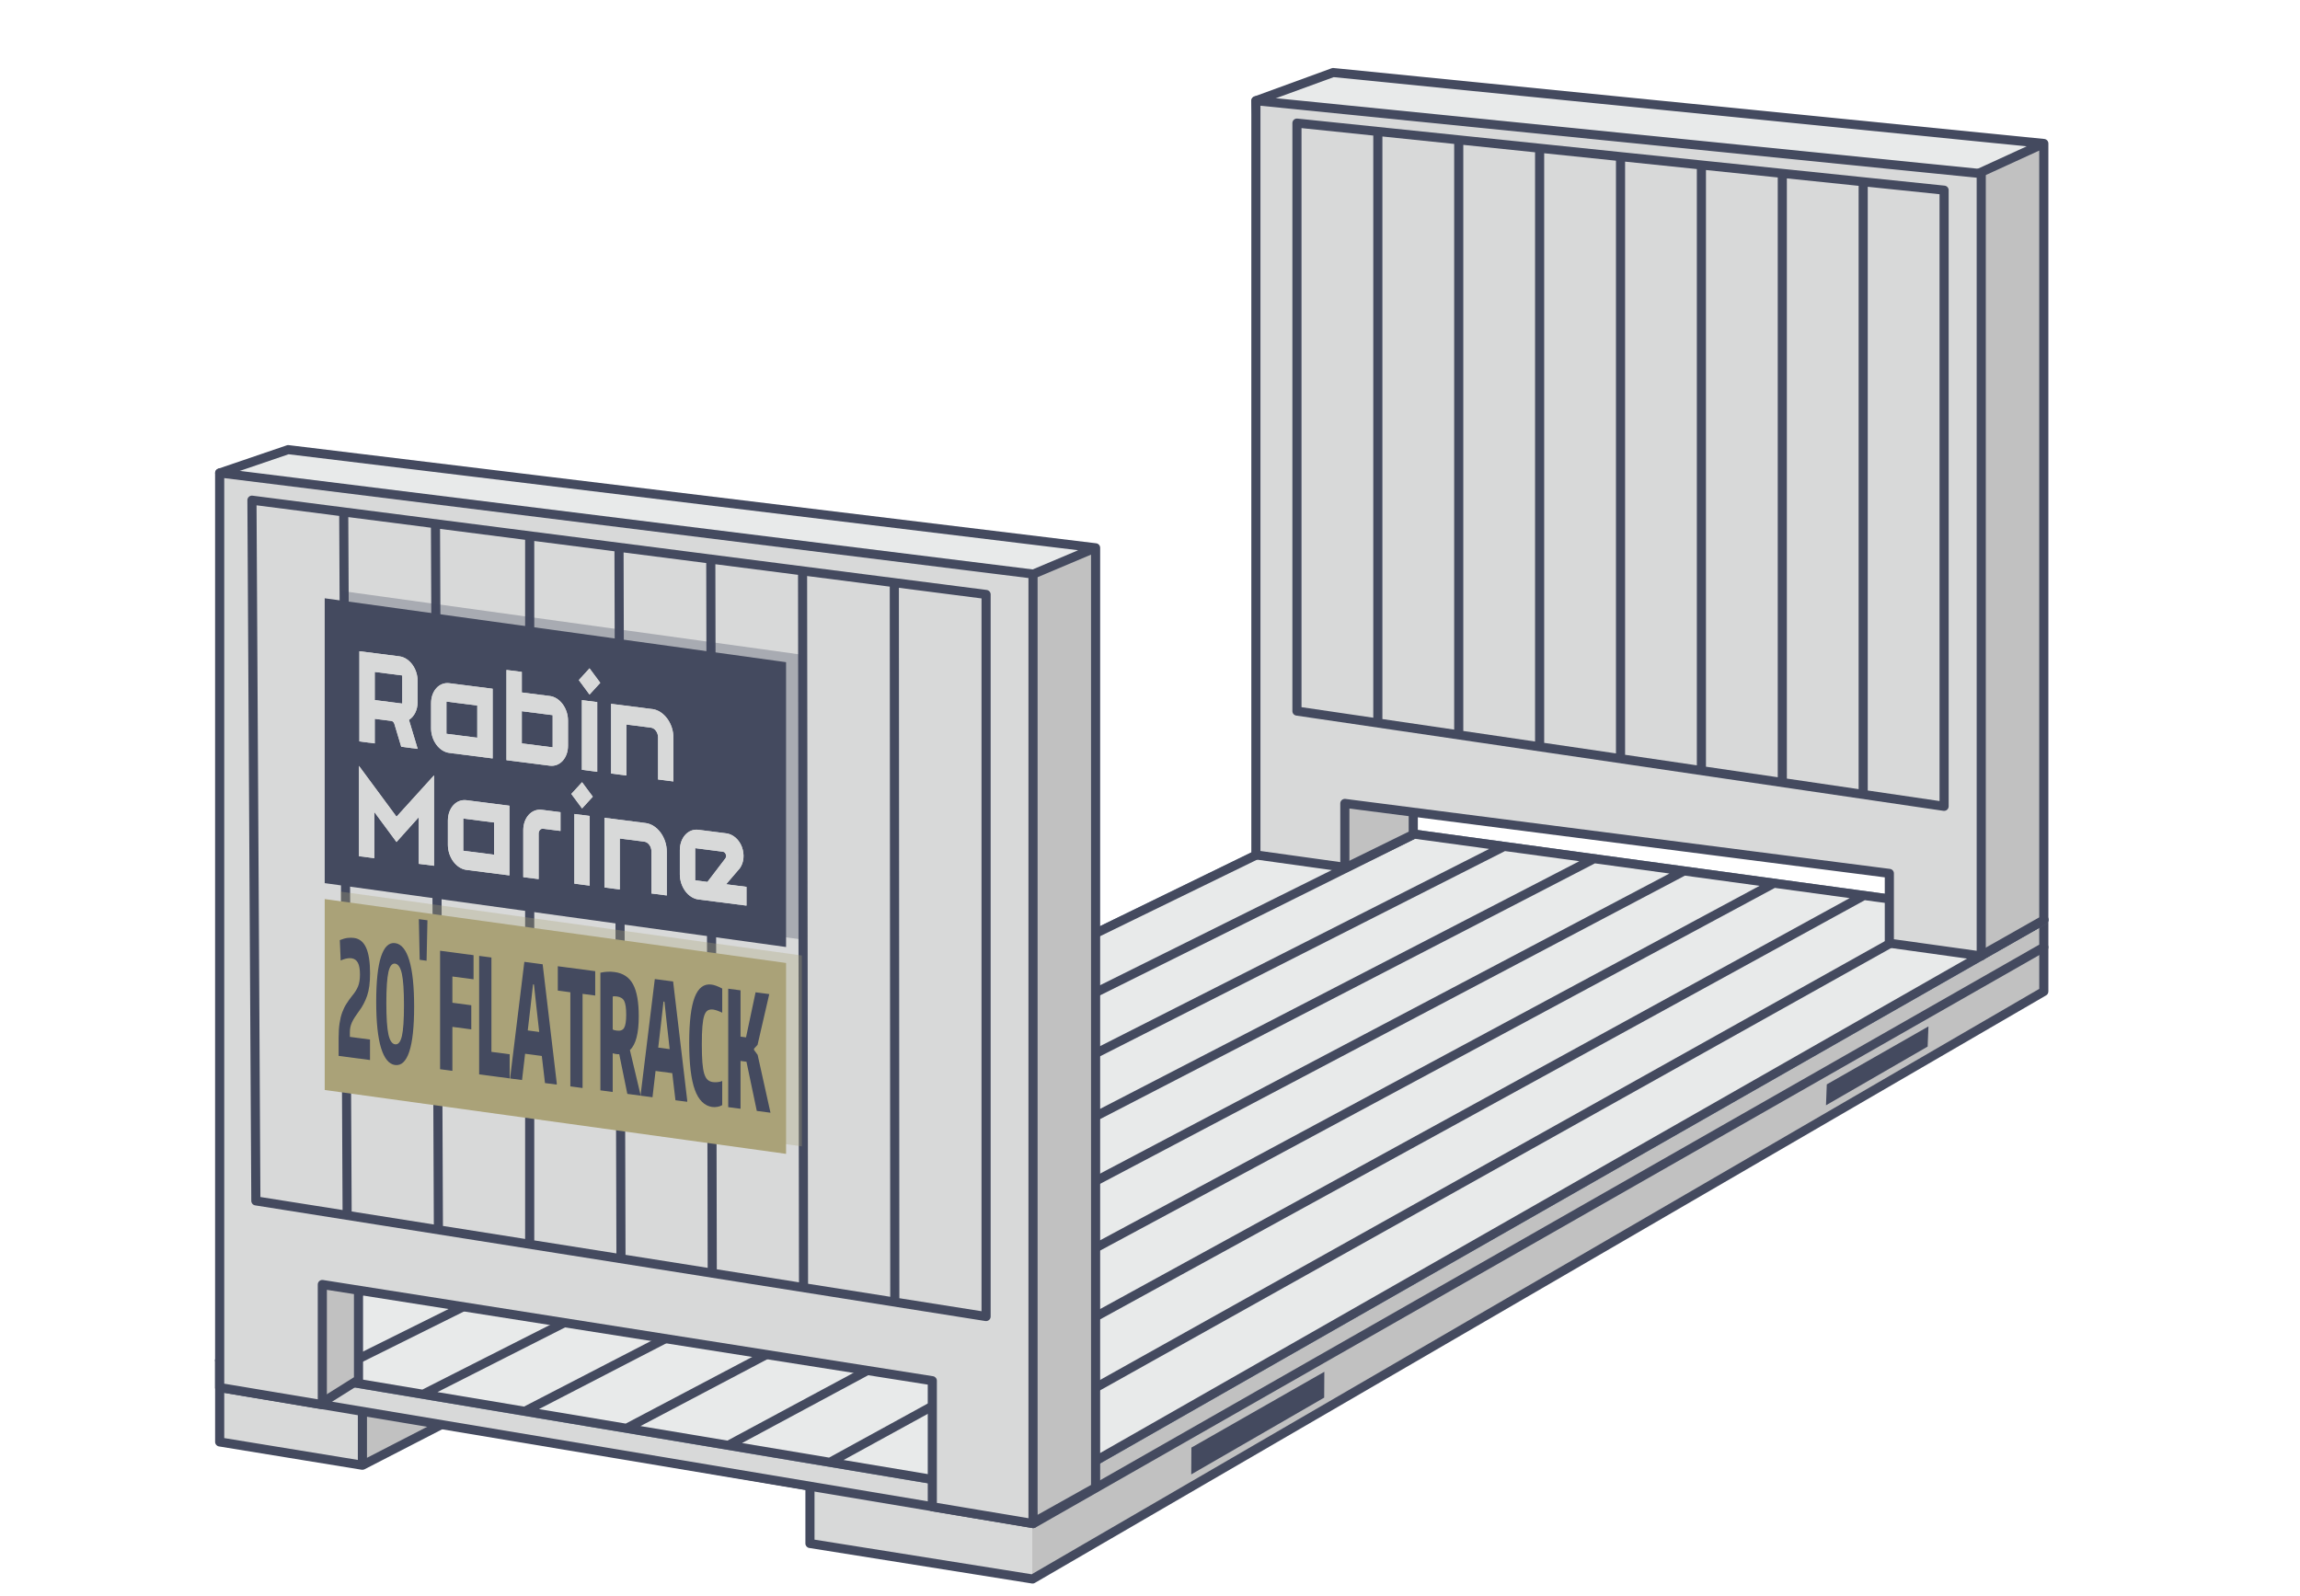 <svg xmlns="http://www.w3.org/2000/svg" width="40.668mm" height="28.222mm" viewBox="0 0 115.278 80"><g><g id="Layer_1" data-name="Layer 1"><path d="M102.438,49.7v-2.217l-36.013-4.921-48.262,23.548-7.154,3.49v2.679l7.154,1.169,4.067-2.095,18.365,3.137v2.88l11.157,1.78,50.687-29.452Z" fill="#c1c1c1" stroke-width="0"></path><polygon points="51.739 79.22 40.707 77.395 40.707 74.644 51.739 76.469 51.739 79.22" fill="#d8d9d9" stroke-width="0"></polygon><polygon points="18.017 73.501 11.056 72.38 11.056 69.629 18.017 70.75 18.017 73.501" fill="#d8d9d9" stroke-width="0"></polygon><path d="M66.324,42.359c.041-.02.087-.027.132-.021l36.013,4.921c.113.015.198.112.198.225v2.217c0,.081-.043.155-.114.196l-50.686,29.452c-.046.027-.099.036-.151.028l-11.157-1.78c-.111-.018-.192-.113-.192-.224v-2.688l-18.099-3.091-3.999,2.06c-.044.022-.094.03-.142.022l-7.154-1.169c-.111-.018-.192-.113-.192-.224v-2.679c0-.087.05-.166.128-.204l55.415-27.039ZM66.463,42.797l-48.071,23.456v6.824l3.733-1.923c.044-.023.095-.031.144-.022l18.365,3.137c.11.019.19.113.19.224v2.686l10.884,1.736,50.502-29.345v-1.888l-35.746-4.884ZM17.935,73.183v-6.707l-6.697,3.267v2.345l6.697,1.095Z" fill="#444a5f" fill-rule="evenodd" stroke-width="0"></path><path d="M66.376,42.562l36.062,3.508v1.413l-50.648,28.89-40.781-6.821v-1.364l40.781-18.875,14.586-6.751Z" fill="#c1c1c1" stroke-width="0"></path><polygon points="46.653 75.366 16.102 70.349 17.778 69.299 46.686 74.139 46.653 75.366" fill="#d8d9d9" stroke-width="0"></polygon><path d="M66.28,42.357c.037-.017.078-.024.118-.02l36.062,3.508c.117.011.207.109.207.226v1.413c0,.081-.044.157-.115.197l-50.648,28.89c-.046.026-.1.036-.152.027l-40.781-6.821c-.11-.018-.191-.113-.191-.224v-1.364c0-.088.051-.169.132-.206l55.367-25.626ZM66.416,42.795l-14.397,6.664v26.523l50.19-28.629v-1.075l-35.793-3.482ZM51.562,76.105v-26.435l-40.324,18.664v1.027l40.324,6.744Z" fill="#444a5f" fill-rule="evenodd" stroke-width="0"></path><path d="M66.376,41.198l36.062,4.921-50.648,28.89-40.781-6.821,55.367-26.99Z" fill="#e0e4ec" stroke-width="0"></path><path d="M66.276,40.994c.04-.02.086-.027.131-.021l36.062,4.921c.097.013.175.086.193.182.019.096-.025.192-.11.241l-50.648,28.89c-.046.026-.1.036-.152.027l-40.781-6.821c-.098-.016-.174-.094-.188-.191-.014-.098.036-.193.126-.237l55.367-26.99ZM66.414,41.433l-54.666,26.649,39.999,6.69,49.995-28.518-35.329-4.821Z" fill="#6e7e92" fill-rule="evenodd" stroke-width="0"></path><path d="M66.376,41.198l4.508.615,4.508.615,4.507.615,4.508.615,4.508.615,4.508.615,4.507.615,4.508.615-50.648,28.89-5.098-.853-5.098-.853-5.098-.853-5.098-.853-5.098-.853-5.098-.853-5.098-.853-5.098-.853,55.367-26.99Z" fill="#e8eaea" stroke-width="0"></path><path d="M66.276,40.994c.04-.02.086-.027.131-.021l36.062,4.921c.097.013.175.086.193.182.019.096-.025.192-.11.241l-50.648,28.89c-.046.026-.1.036-.152.027l-40.781-6.821c-.098-.016-.174-.094-.188-.191-.014-.098.036-.193.126-.237l55.367-26.99ZM66.414,41.433l-54.666,26.649,4.323.723,54.05-26.866-3.707-.506ZM70.923,42.048l-54.087,26.884,4.332.725,53.471-27.102-3.716-.507ZM75.432,42.663l-53.507,27.12,4.34.726,52.891-27.338-3.724-.508ZM79.94,43.279l-52.926,27.356,4.348.727,52.313-27.574-3.734-.509ZM84.449,43.894l-52.347,27.592,4.356.729,51.733-27.81-3.742-.511ZM88.958,44.509l-51.767,27.828,4.363.73,51.154-28.046-3.751-.512ZM93.467,45.124l-51.187,28.064,4.371.731,50.575-28.282-3.759-.513ZM97.975,45.74l-50.606,28.3,4.379.732,49.995-28.518-3.768-.514Z" fill="#444a5f" fill-rule="evenodd" stroke-width="0"></path><path d="M66.369,70.061l-6.663,3.849.008-1.345,6.663-3.8-.008,1.296Z" fill="#444a5f" stroke-width="0"></path><path d="M96.656,51.452l-.04,1.011-5.095,2.943.04-1.048,5.095-2.906Z" fill="#444a5f" stroke-width="0"></path><path d="M14.44,22.539l40.472,4.92v47.111l-3.136,1.754-2.401-46.526-38.365-6.09,3.43-1.169Z" fill="#c1c1c1" stroke-width="0"></path><polygon points="51.813 28.657 11.201 23.6 14.486 22.517 54.725 27.468 51.813 28.657" fill="#e8eaea" stroke-width="0"></polygon><path d="M14.366,22.324c.033-.011.068-.015.102-.011l40.472,4.921c.115.014.201.111.201.226v47.111c0,.082-.044.158-.117.198l-3.136,1.754c-.069.038-.153.039-.222.001-.069-.038-.114-.109-.118-.187l-2.391-46.343-38.182-6.061c-.104-.016-.183-.101-.192-.205-.009-.104.054-.201.154-.234l3.43-1.169ZM49.611,29.945l2.374,46.001,2.698-1.509V27.803l-5.072,2.142ZM54.036,27.582l-39.572-4.811-2.513.857,37.394,5.936,4.691-1.981Z" fill="#444a5f" fill-rule="evenodd" stroke-width="0"></path><path d="M16.105,70.332l1.862-1.169v-4.531l-1.862-.341v6.041Z" fill="#c1c1c1" stroke-width="0"></path><path d="M15.959,64.116c.052-.043.121-.061.188-.049l1.862.341c.108.02.187.114.187.224v4.531c0,.078-.04.15-.106.192l-1.862,1.169c-.07.044-.159.047-.232.007-.073-.04-.118-.116-.118-.199v-6.041c0-.068.03-.132.082-.175ZM16.334,64.564v5.356l1.405-.882v-4.216l-1.405-.257Z" fill="#444a5f" fill-rule="evenodd" stroke-width="0"></path><path d="M16.154,70.413l-5.145-.861V23.708l40.766,5.067v47.598l-5.047-.844v-6.317l-30.574-4.823v6.025Z" fill="#d8d9d9" fill-rule="evenodd" stroke-width="0"></path><path d="M12.823,60.199l-.196-35.126,4.6.591,4.6.591,4.722.606,4.477.575,4.6.591,4.6.591,4.6.591,4.6.591v36.198l-4.575-.725-4.575-.725-4.575-.725-4.575-.725-4.575-.725-4.575-.725-4.575-.725-4.575-.725Z" fill="#d8d9d9" stroke-width="0"></path><path d="M12.475,24.902c.049-.043.115-.064.181-.055l36.797,4.726c.114.015.199.111.199.225v36.198c0,.067-.029.13-.08.173-.051.043-.118.062-.184.052l-36.601-5.798c-.111-.018-.192-.112-.193-.223l-.196-35.126c-0-.066.028-.128.077-.172ZM12.857,25.331l.194,34.673,4.118.652-.169-34.794-4.142-.532ZM17.456,25.922l.169,34.807,4.118.652-.145-34.928-4.142-.532ZM22.055,26.513l.145,34.941,4.119.652V27.06l-4.264-.548ZM26.777,27.119v35.06l4.117.652-.097-35.196-4.021-.516ZM31.254,27.694l.097,35.209,4.118.652-.073-35.33-4.142-.532ZM35.854,28.285l.073,35.343,4.118.652-.048-35.464-4.142-.532ZM40.453,28.876l.048,35.477,4.118.652-.024-35.598-4.142-.532ZM45.053,29.466l.024,35.611,4.118.652V29.998l-4.142-.532Z" fill="#444a5f" fill-rule="evenodd" stroke-width="0"></path><path d="M66.817,3.636l35.621,3.556v38.926l-3.185,1.803-2.989-5.944-25.429-2.046v1.9l-3.479,1.705-2.352-1.559-.13-2.338-1.928-34.59,3.871-1.413Z" fill="#c1c1c1" stroke-width="0"></path><polygon points="99.293 8.721 63.291 5.053 66.862 3.557 101.995 7.177 99.293 8.721" fill="#e8eaea" stroke-width="0"></polygon><path d="M66.738,3.423c.033-.012.068-.016.102-.013l35.621,3.556c.117.012.206.109.206.226v38.926c0,.082-.045.157-.116.198l-3.185,1.803c-.054.031-.119.038-.179.02-.06-.018-.11-.06-.138-.116l-2.931-5.829-25.055-2.016v1.654c0,.086-.049.166-.127.204l-3.479,1.705c-.073.036-.16.03-.228-.015l-2.352-1.559c-.059-.04-.097-.105-.101-.176l-2.058-36.929c-.005-.1.055-.191.15-.226l3.87-1.413ZM70.606,40.148l-5.49-.269.11,1.973,2.147,1.423,3.233-1.585v-1.542ZM65.091,39.422l5.755.282.007 0,25.43,2.046c.08.006.15.054.186.125l2.881,5.729,2.859-1.619V7.548l-4.673,2.141-.191-.413,4.235-1.941-34.733-3.468-3.663,1.337,1.907,34.218Z" fill="#444a5f" fill-rule="evenodd" stroke-width="0"></path><path d="M67.405,43.476l-4.459-.621V5.049l36.356,3.654v39.218l-4.605-.642v-3.499l-27.292-3.508v3.204Z" fill="#d8d9d9" fill-rule="evenodd" stroke-width="0"></path><path d="M62.793,4.881c.048-.043.112-.064.176-.058l36.356,3.654c.117.012.206.109.206.226v39.219c0,.066-.029.128-.079.172-.05.043-.116.063-.182.053l-4.605-.642c-.113-.016-.197-.112-.197-.225v-3.3l-26.834-3.449v2.945c0,.066-.029.128-.079.172-.05.043-.116.063-.182.054l-4.458-.621c-.113-.016-.197-.112-.197-.225V5.049c0-.064.027-.126.075-.169ZM63.175,5.301v37.357l4.001.558v-2.942c0-.065.029-.128.078-.171.05-.043.115-.063.18-.055l27.292,3.508c.114.015.199.111.199.225v3.302l4.149.578V8.909l-35.899-3.608Z" fill="#444a5f" fill-rule="evenodd" stroke-width="0"></path><path d="M65.004,35.644V6.17l4.055.42,4.054.42,4.055.42,4.054.42,4.055.42,4.054.42,4.055.42,4.054.42v30.888l-4.054-.597-4.055-.597-4.054-.597-4.055-.597-4.054-.597-4.055-.597-4.054-.597-4.055-.597Z" fill="#d8d9d9" stroke-width="0"></path><path d="M64.851,6.001c.048-.043.113-.064.177-.057l32.436,3.362c.117.012.205.11.205.226v30.888c0,.066-.029.129-.079.172-.051.043-.117.062-.183.053l-32.436-4.774c-.112-.017-.195-.112-.195-.225V6.17c0-.064.027-.126.075-.169ZM65.233,6.422v29.027l3.597.529V6.795l-3.597-.373ZM69.287,6.842v29.203l3.598.529V7.215l-3.598-.373ZM73.342,7.262v29.38l3.597.529V7.635l-3.597-.373ZM77.396,7.682v29.556l3.598.529V8.055l-3.598-.373ZM81.451,8.103v29.733l3.597.529V8.475l-3.597-.373ZM85.505,8.523v29.91l3.598.529V8.896l-3.598-.373ZM89.56,8.943v30.086l3.597.529V9.316l-3.597-.373ZM93.614,9.363v30.263l3.598.529V9.736l-3.598-.373Z" fill="#444a5f" fill-rule="evenodd" stroke-width="0"></path><g><polygon points="40.187 47.097 17.063 43.895 17.063 29.616 40.187 32.819 40.187 47.097" fill="#444a5f" opacity=".32" stroke-width="0"></polygon><polygon points="39.398 47.472 16.274 44.27 16.274 29.991 39.398 33.194 39.398 47.472" fill="#444a5f" stroke-width="0"></polygon><polygon points="40.187 57.466 17.063 54.264 17.063 44.694 40.187 47.897 40.187 57.466" fill="#aaa278" opacity=".32" stroke-width="0"></polygon><polygon points="39.398 57.841 16.274 54.639 16.274 45.069 39.398 48.272 39.398 57.841" fill="#aaa278" stroke-width="0"></polygon><g><polygon points="29.163 38.589 29.933 38.688 29.933 35.194 29.163 35.096 29.163 38.589" fill="#d8d9d9" stroke-width="0"></polygon><polygon points="29.163 38.589 29.933 38.688 29.933 35.194 29.163 35.096 29.163 38.589" fill="#d8d9d9" stroke-width="0"></polygon><polygon points="29.01 34.091 29.547 34.818 30.086 34.228 29.547 33.502 29.01 34.091" fill="#d8d9d9" stroke-width="0"></polygon><polygon points="29.01 34.091 29.547 34.818 30.086 34.228 29.547 33.502 29.01 34.091" fill="#d8d9d9" stroke-width="0"></polygon><g><path d="M21.605,35.249v1.259c0,.617.409,1.17.914,1.234l2.172.277v-3.494l-2.172-.277c-.505-.064-.914.383-.914,1.001M23.921,36.98l-1.546-.197v-1.613l1.546.197v1.613Z" fill="#d8d9d9" stroke-width="0"></path><path d="M21.605,35.249v1.259c0,.617.409,1.17.914,1.234l2.172.277v-3.494l-2.172-.277c-.505-.064-.914.383-.914,1.001M23.921,36.98l-1.546-.197v-1.613l1.546.197v1.613Z" fill="#d8d9d9" stroke-width="0"></path><path d="M27.555,34.89l-1.402-.179v-1.029l-.77-.098v4.522l.77.098,1.402.179c.505.064.914-.384.914-1.001v-1.259c0-.618-.409-1.17-.914-1.234M27.699,37.462l-1.546-.197v-1.613l1.546.197v1.613Z" fill="#d8d9d9" stroke-width="0"></path><path d="M27.555,34.89l-1.402-.179v-1.029l-.77-.098v4.522l.77.098,1.402.179c.505.064.914-.384.914-1.001v-1.259c0-.618-.409-1.17-.914-1.234M27.699,37.462l-1.546-.197v-1.613l1.546.197v1.613Z" fill="#d8d9d9" stroke-width="0"></path><path d="M20.931,35.19v-1.055c0-.617-.409-1.17-.914-1.234l-2.005-.256v4.522l.77.098v-1.232l.832.106c.067.009.127.067.151.147l.345,1.149.824.105-.437-1.454c.261-.164.434-.494.434-.896M20.161,35.269l-1.379-.176v-1.41l1.379.176v1.41Z" fill="#d8d9d9" stroke-width="0"></path><path d="M20.931,35.19v-1.055c0-.617-.409-1.17-.914-1.234l-2.005-.256v4.522l.77.098v-1.232l.832.106c.067.009.127.067.151.147l.345,1.149.824.105-.437-1.454c.261-.164.434-.494.434-.896M20.161,35.269l-1.379-.176v-1.41l1.379.176v1.41Z" fill="#d8d9d9" stroke-width="0"></path><path d="M32.686,35.544l-2.06-.263v3.494l.77.098v-2.554l1.226.156c.199.025.36.243.36.486v2.113l.77.098v-2.19c0-.721-.478-1.366-1.067-1.441" fill="#d8d9d9" stroke-width="0"></path><path d="M32.686,35.544l-2.06-.263v3.494l.77.098v-2.554l1.226.156c.199.025.36.243.36.486v2.113l.77.098v-2.19c0-.721-.478-1.366-1.067-1.441" fill="#d8d9d9" stroke-width="0"></path><path d="M26.226,41.616v2.354l.77.098v-2.278c0-.152.101-.262.226-.247l.87.111v-.941l-.933-.119c-.514-.066-.933.392-.933,1.022" fill="#d8d9d9" stroke-width="0"></path><path d="M26.226,41.616v2.354l.77.098v-2.278c0-.152.101-.262.226-.247l.87.111v-.941l-.933-.119c-.514-.066-.933.392-.933,1.022" fill="#d8d9d9" stroke-width="0"></path><polygon points="19.873 40.939 17.995 38.398 17.99 38.397 17.99 42.92 18.76 43.018 18.76 40.704 19.872 42.209 20.985 40.968 20.985 43.302 21.755 43.4 21.755 38.878 21.744 38.876 19.873 40.939" fill="#d8d9d9" stroke-width="0"></polygon><polygon points="19.873 40.939 17.995 38.398 17.99 38.397 17.99 42.92 18.76 43.018 18.76 40.704 19.872 42.209 20.985 40.968 20.985 43.302 21.755 43.4 21.755 38.878 21.744 38.876 19.873 40.939" fill="#d8d9d9" stroke-width="0"></polygon><path d="M22.448,41.135v1.213c0,.629.418,1.194.933,1.259l2.152.275v-3.494l-2.152-.275c-.515-.066-.933.392-.933,1.022M24.764,42.843l-1.545-.197v-1.613l1.545.197v1.613Z" fill="#d8d9d9" stroke-width="0"></path><path d="M22.448,41.135v1.213c0,.629.418,1.194.933,1.259l2.152.275v-3.494l-2.152-.275c-.515-.066-.933.392-.933,1.022M24.764,42.843l-1.545-.197v-1.613l1.545.197v1.613Z" fill="#d8d9d9" stroke-width="0"></path><path d="M37.079,43.526c.206-.283.245-.695.104-1.074-.139-.37-.445-.635-.78-.678l-1.396-.178c-.514-.066-.933.392-.933,1.022v1.212c0,.629.418,1.194.933,1.259l2.407.307v-.94l-1.02-.13.686-.801ZM35.455,44.208l-.612-.078v-1.613l1.384.177c.058.007.11.046.14.105.039.076.035.167-.008.227l-.903,1.183Z" fill="#d8d9d9" stroke-width="0"></path><path d="M37.079,43.526c.206-.283.245-.695.104-1.074-.139-.37-.445-.635-.78-.678l-1.396-.178c-.514-.066-.933.392-.933,1.022v1.212c0,.629.418,1.194.933,1.259l2.407.307v-.94l-1.02-.13.686-.801ZM35.455,44.208l-.612-.078v-1.613l1.384.177c.058.007.11.046.14.105.039.076.035.167-.008.227l-.903,1.183Z" fill="#d8d9d9" stroke-width="0"></path><polygon points="28.787 44.297 29.557 44.395 29.557 40.902 28.787 40.804 28.787 44.297" fill="#d8d9d9" stroke-width="0"></polygon><polygon points="28.787 44.297 29.557 44.395 29.557 40.902 28.787 40.804 28.787 44.297" fill="#d8d9d9" stroke-width="0"></polygon><polygon points="28.634 39.799 29.173 40.526 29.711 39.936 29.173 39.21 28.634 39.799" fill="#d8d9d9" stroke-width="0"></polygon><polygon points="28.634 39.799 29.173 40.526 29.711 39.936 29.173 39.21 28.634 39.799" fill="#d8d9d9" stroke-width="0"></polygon><path d="M32.353,41.257l-2.059-.262v3.494l.77.098v-2.554l1.226.157c.199.025.36.243.36.486v2.113l.77.098v-2.19c0-.721-.478-1.366-1.067-1.441" fill="#d8d9d9" stroke-width="0"></path><path d="M32.353,41.257l-2.059-.262v3.494l.77.098v-2.554l1.226.157c.199.025.36.243.36.486v2.113l.77.098v-2.19c0-.721-.478-1.366-1.067-1.441" fill="#d8d9d9" stroke-width="0"></path></g></g><g><path d="M16.971,52.03c0-.285.016-.531.048-.737.031-.207.076-.389.133-.545.058-.156.127-.299.21-.427.081-.129.173-.258.273-.387.138-.16.239-.319.307-.479.065-.158.099-.359.099-.602,0-.264-.035-.461-.104-.592-.069-.13-.177-.205-.324-.225-.083-.011-.173-.005-.269.018-.096.023-.187.055-.27.094l-.043-1.022c.146-.059.276-.096.39-.109s.221-.014.321,0c.276.036.479.202.61.497.131.296.195.722.195,1.278,0,.464-.049.839-.148,1.125-.1.287-.234.544-.407.771-.08.111-.149.211-.207.299-.058.089-.104.174-.143.255-.037.08-.063.161-.081.24-.018.08-.026.17-.026.27v.225l1.009.133v1.027l-1.573-.207v-.898Z" fill="#444a5f" stroke-width="0"></path><path d="M19.803,53.388c-.307-.041-.542-.325-.705-.853-.161-.528-.243-1.302-.243-2.322s.082-1.774.243-2.264c.163-.488.398-.713.705-.672.311.041.547.327.709.858s.244,1.308.244,2.327c0,1.021-.082,1.773-.244,2.258-.162.486-.398.708-.709.667ZM19.803,52.35c.155.021.269-.116.339-.41.069-.294.105-.809.105-1.543,0-.735-.036-1.263-.105-1.582-.07-.319-.184-.489-.339-.51s-.268.12-.336.421c-.068.302-.104.819-.104,1.554,0,.735.035,1.259.104,1.571s.181.479.336.499Z" fill="#444a5f" stroke-width="0"></path><path d="M21.38,48.159l-.345-.046-.043-2.038.431.057-.043,2.027Z" fill="#444a5f" stroke-width="0"></path><path d="M22.057,47.659l1.677.222v1.209l-1.06-.14v1.316l.947.125v1.209l-.947-.125v2.204l-.617-.081v-5.939Z" fill="#444a5f" stroke-width="0"></path><path d="M24.014,47.917l.616.081v4.73l.914.12v1.21l-1.53-.202v-5.939Z" fill="#444a5f" stroke-width="0"></path><path d="M25.573,53.987l.707-5.771.918.121.706,5.958v.074l-.589-.077-.16-1.359-.837-.11-.154,1.317-.591-.077v-.075ZM27.025,51.729l-.143-1.271-.12-1.107-.047-.006-.121,1.086-.143,1.223.573.076Z" fill="#444a5f" stroke-width="0"></path><path d="M28.586,49.74l-.629-.083v-1.221l1.875.247v1.221l-.634-.084v4.72l-.612-.081v-4.719Z" fill="#444a5f" stroke-width="0"></path><path d="M31.035,52.845c-.029.004-.059.003-.089-.001-.029-.004-.061-.008-.093-.012-.003-.001-.012-.002-.026-.004-.013-.002-.028-.005-.044-.012-.017-.005-.032-.009-.048-.011-.017-.003-.025-.004-.027-.004v1.937l-.617-.081v-5.896c.236-.054.473-.066.712-.034.425.056.732.26.924.613s.287.888.287,1.601c0,.863-.148,1.429-.444,1.696l.543,2.287-.672-.089-.405-1.99ZM30.919,51.663c.175.022.296-.023.363-.14.068-.115.103-.334.103-.655,0-.328-.033-.557-.098-.687s-.187-.207-.364-.23c-.028-.003-.064-.007-.107-.009s-.08.002-.107.013v1.647c.022.019.052.03.088.039.035.009.076.016.123.021Z" fill="#444a5f" stroke-width="0"></path><path d="M32.112,54.849l.707-5.771.918.121.706,5.958v.074l-.589-.077-.16-1.359-.837-.11-.154,1.318-.591-.078v-.075ZM33.564,52.59l-.143-1.271-.119-1.107-.048-.006-.121,1.086-.143,1.223.573.076Z" fill="#444a5f" stroke-width="0"></path><path d="M35.697,55.492c-.393-.059-.685-.347-.872-.864-.188-.517-.282-1.3-.282-2.349,0-1.056.092-1.819.275-2.291s.464-.683.841-.633c.077.01.159.031.246.064.086.033.184.077.293.135v1.21c-.112-.051-.202-.088-.27-.111-.067-.022-.129-.038-.184-.046-.109-.014-.2.001-.273.045s-.131.131-.175.261c-.043.13-.073.312-.092.544-.02.232-.028.535-.028.906,0,.363.009.663.028.897.019.234.049.422.092.563.044.141.101.243.172.306.073.063.162.102.268.115.069.01.149.009.239,0,.091-.01.164-.028.223-.057v1.21c-.066.041-.145.069-.235.086-.09.017-.179.02-.266.008Z" fill="#444a5f" stroke-width="0"></path><path d="M36.499,49.562l.617.081v2.322l.275.036.479-2.259.686.09-.587,2.545-.176.19v.064l.181.249.643,2.898-.686-.09-.518-2.466-.297-.039v2.397l-.617-.081v-5.939Z" fill="#444a5f" stroke-width="0"></path></g></g><path d="M10.859,23.538c.049-.043.115-.063.18-.055l40.766,5.067c.114.014.2.111.2.226v47.598c0,.067-.03.13-.081.174-.051.043-.119.062-.186.051l-5.047-.844c-.11-.018-.191-.113-.191-.224v-6.123l-30.117-4.751v5.759c0,.067-.03.13-.081.173-.051.043-.119.062-.186.051l-5.145-.861c-.11-.018-.191-.113-.191-.224V23.708c0-.065.028-.127.077-.17ZM11.238,23.966v45.395l4.688.784v-5.756c0-.067.029-.13.08-.173.051-.043.118-.062.184-.052l30.574,4.823c.111.018.193.113.193.225v6.125l4.59.768V28.976l-40.309-5.01Z" fill="#444a5f" fill-rule="evenodd" stroke-width="0"></path></g></g></svg>